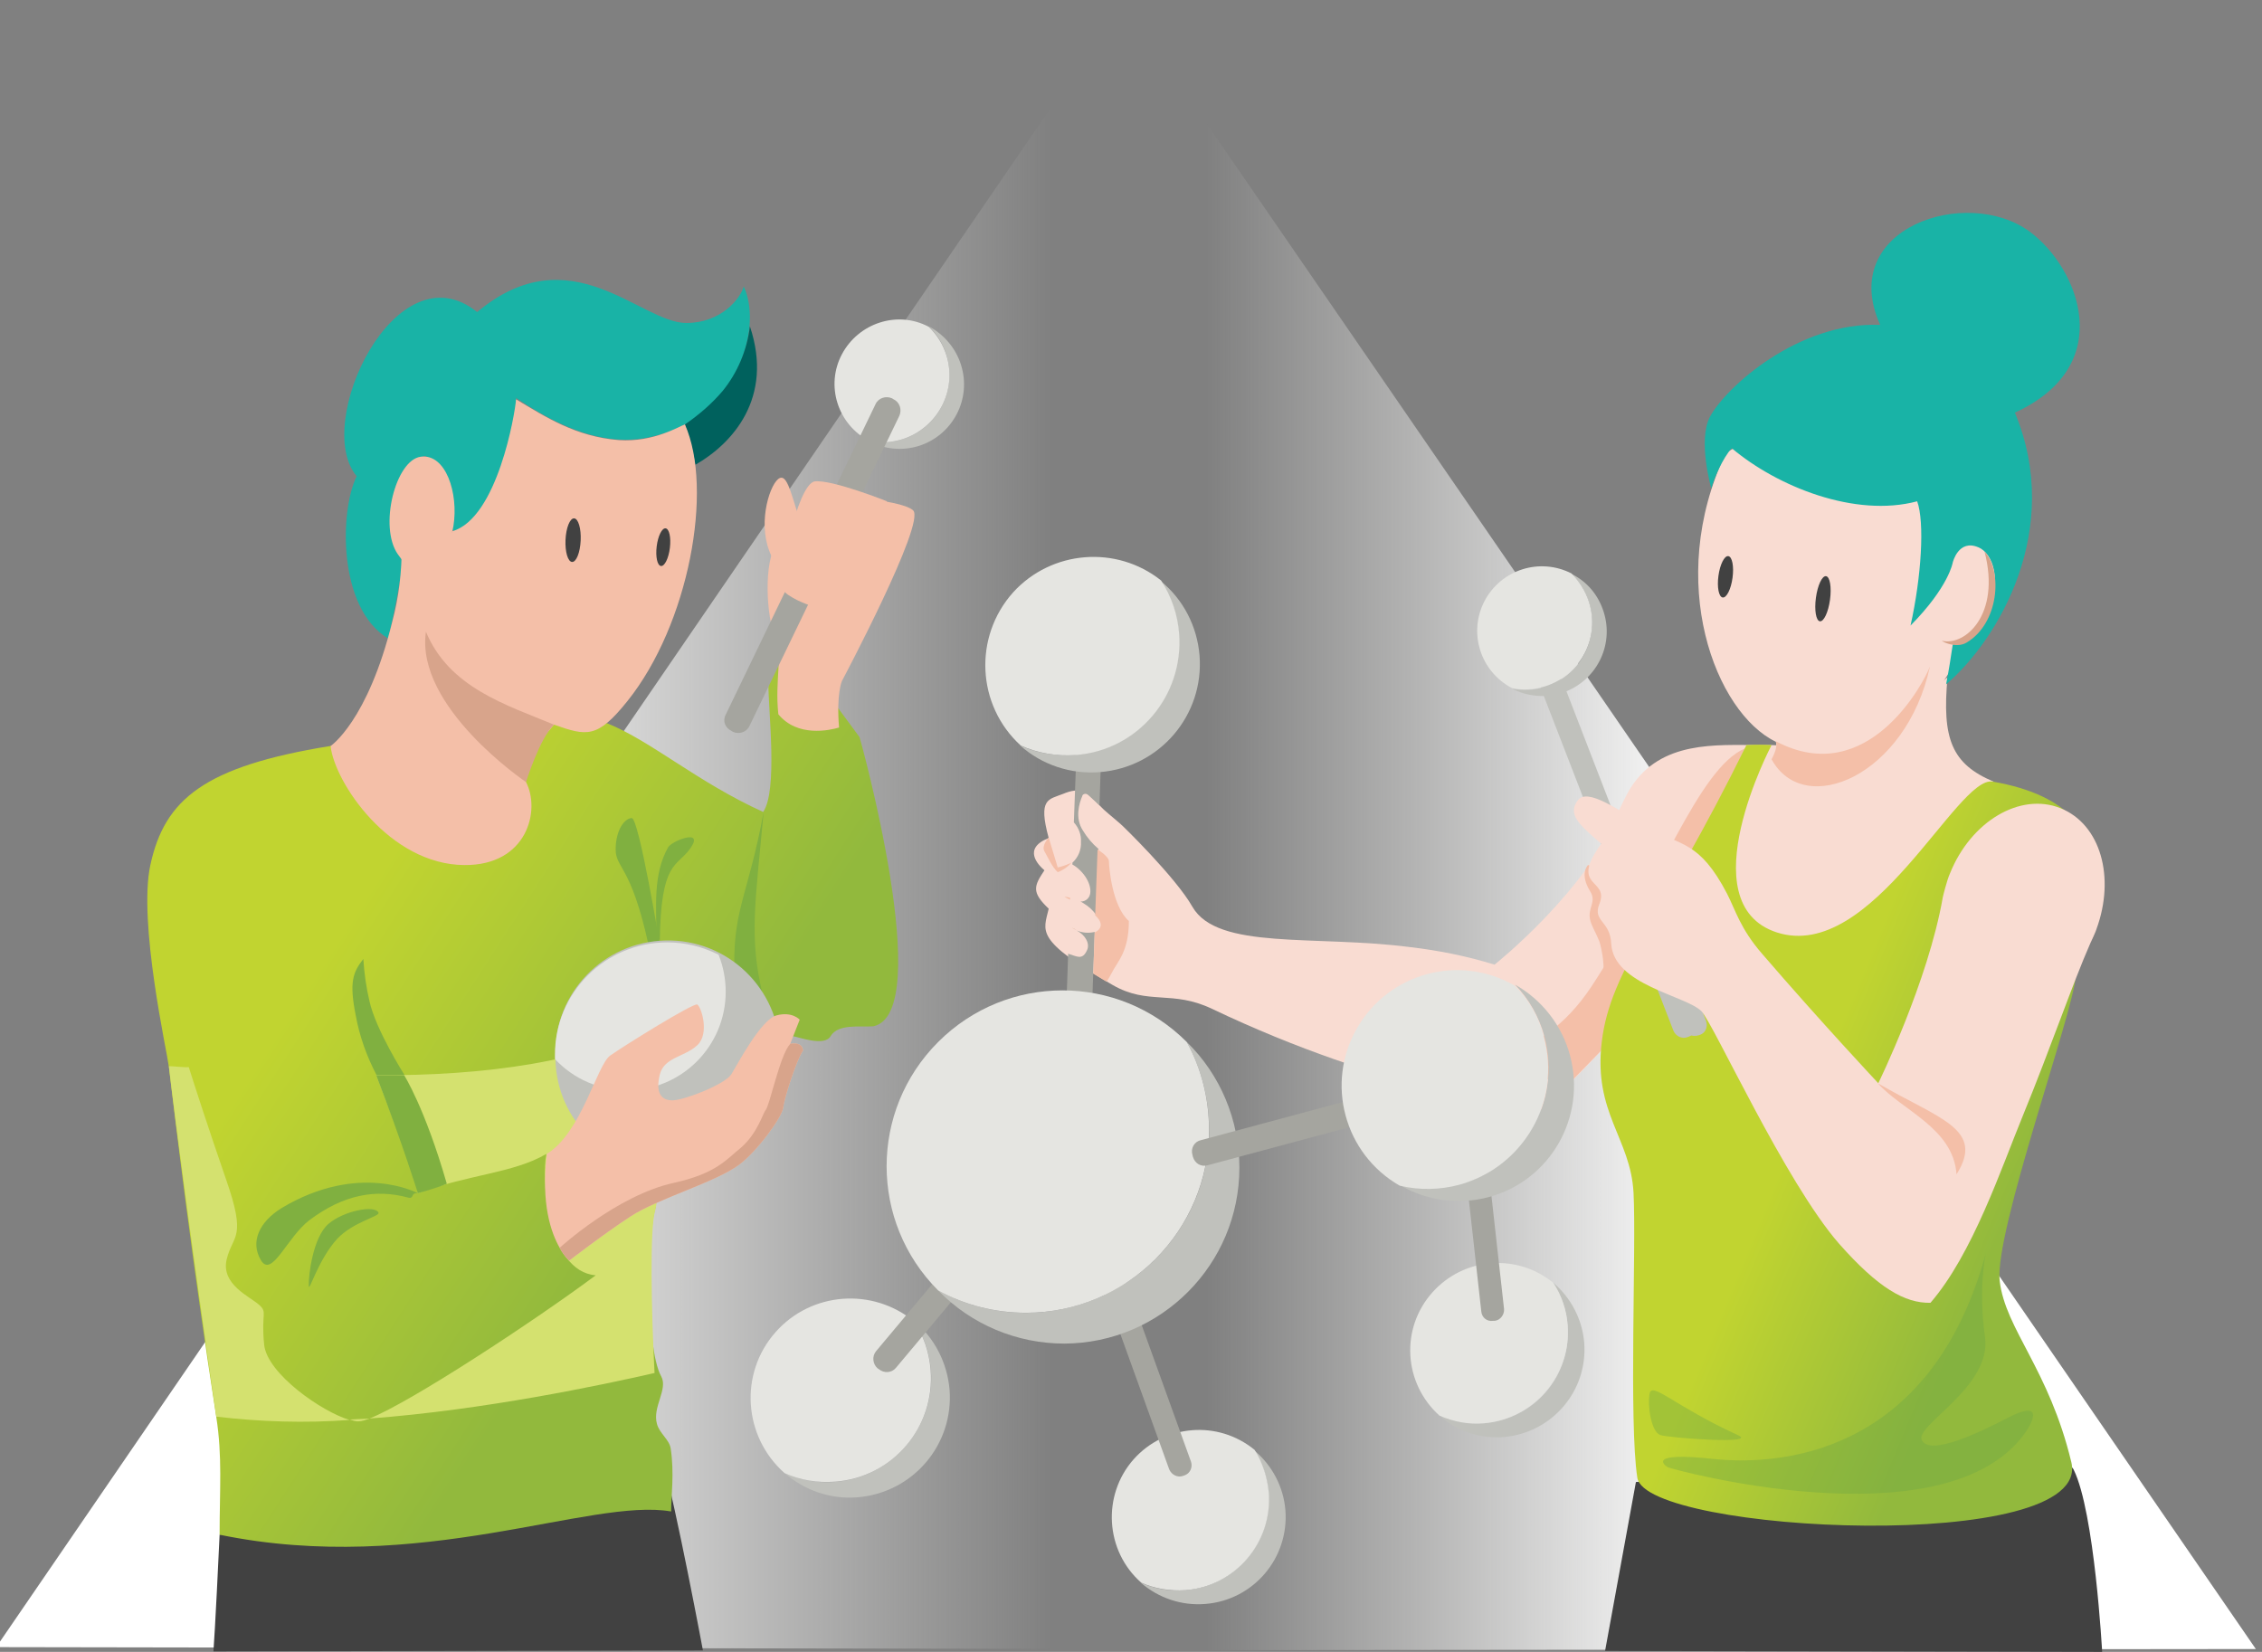 <svg xmlns="http://www.w3.org/2000/svg" xmlns:xlink="http://www.w3.org/1999/xlink" viewBox="0 0 476.9 348.3"><rect x="0" y="0" width="476.9" height="348.3" fill="#808080" stroke="none"/><linearGradient id="a"><stop offset="0" stop-color="#fff"/><stop offset=".91" stop-color="#f7f7f5" stop-opacity="0"/></linearGradient><linearGradient id="c" gradientTransform="matrix(1 0 0 -1 0 414.96)" gradientUnits="userSpaceOnUse" x1="358.99" x2="243.55" xlink:href="#a" y1="240.37" y2="240.37"/><linearGradient id="d" gradientTransform="matrix(1 0 0 -1 0 414.96)" gradientUnits="userSpaceOnUse" x1="89.27" x2="235.32" xlink:href="#a" y1="240.9" y2="240.9"/><linearGradient id="b"><stop offset="0" stop-color="#c1d430"/><stop offset="1" stop-color="#92b93d"/></linearGradient><linearGradient id="e" gradientTransform="matrix(1 0 0 -1 0 414.96)" gradientUnits="userSpaceOnUse" x1="379.137" x2="423.577" xlink:href="#b" y1="177.844" y2="159.374"/><linearGradient id="f" gradientTransform="matrix(1 0 0 -1 0 414.96)" gradientUnits="userSpaceOnUse" x1="139.792" x2="139.822" xlink:href="#b" y1="107.062" y2="107.032"/><linearGradient id="g" gradientTransform="matrix(1 0 0 -1 0 414.96)" gradientUnits="userSpaceOnUse" x1="67.018" x2="137.138" xlink:href="#b" y1="210.807" y2="165.527"/><path d="M-1836.1-1382h4617.3V758.8h-4617.3z" fill="none" stroke="#fff" stroke-miterlimit="10" stroke-width="5"/><path d="M-1772.2-1202.1h3334V704h-3334z" fill="none" stroke="#fff" stroke-miterlimit="10" stroke-width="5"/><path d="M-.8 348.2l476.4-.5L237.1.9z" fill="url(#c)"/><path d="M475.6 348.1l-476.4-.8L237.1 0z" fill="url(#d)"/><path d="M371.9 183.3c-.1.1-36.4 42.3-47.1 50.8-3.9-.7-32.6-3.9-69.3-21.4-8.4-4-13.4-.7-20.9-5-16.6-9.6-14.6-11.3-13.5-16.1-3.7-3.5-3.1-4.8-.9-8.1-1.3-1.1-4.7-4.6.9-6.8-2.3-8.4 0-8.1 3-9.3 3.6-1.5 5-.6 7.7 2.4 1.1 1.2 2.7 2.4 4.4 3.9.3.2 11.7 11.3 15.2 17.5 5.3 9.2 25.8 5.9 45.9 8.5 6 .7 12 1.9 17.8 3.7 0 0 19.9-15.8 26.3-32.6 0-.1 1.6-3.5 2.4-4.7 6.4-10 18-9 27.2-9 2.8 0 7.4-.2 8.4 1.7 2.7 5.3-3 17.2-7.5 24.5z" fill="#f9dcd2"/><path d="M367.9 157.8c-9.9 4.2-18.1 28.5-32.3 50.1-11.4 17.3-25.8 14.8-25.8 14.8l20.7 6.1 7-7.2z" fill="#f4bfa8"/><path d="M338.1 204.7c0-2.1-.3-4.2-.9-6.2-.8-2-1.8-3.5-2-4.8-.4-2.4 1.4-3.5.1-5.7-2.4-3.8-.5-5.6-.5-5.6l8.3 2.4-1.2 15.2z" fill="#f4bfa8"/><path d="M227 196.1c-.3-.1-.7-.3-1-.5l.6.3z" fill="#c0c1bc"/><path d="M230.8 196.5l-1 27.9c-.1 1.5-1.4 2.6-2.9 2.5-1.4-.1-2.4-1.2-2.5-2.6v-.1l.8-23.1c1.8.5 3 1.5 4-.8.6-1.3-.3-3.1-2.2-4.1 1.2.5 2.5.6 3.8.3zM232.4 151.8l-.6 18-2.4-2.2c-.3-.3-.8-.3-1.1 0-.1.1-.1.1-.1.2-.7 1.6-1.6 4.7.1 7.3.9 1.5 2 2.8 3.3 3.9l-.5 13.9c-.7-1-1.6-1.8-2.6-2.4-.2-.1-.4-.3-.7-.4.6 0 1.1-.2 1.5-.6 1.2-1.2.5-3.9-1.5-5.9-.5-.5-1.1-1-1.7-1.3v-.4c1.2-1.1 1.9-2.7 1.8-4.4.1-1.5-.5-3-1.5-4.1l.8-21.6c0-1.5 1.3-2.7 2.8-2.7 1.2-.1 2.4 1.2 2.4 2.7z" fill="#a5a59f"/><path d="M252.9 138.2c1 12.6-8.4 23.6-21 24.6-6.1.5-12.2-1.5-16.8-5.6 12 5.3 26.1-.1 31.4-12.1 3.3-7.4 2.6-15.9-1.8-22.6 4.8 3.9 7.7 9.6 8.2 15.7z" fill="#c0c1bc"/><path d="M248.6 133.6c1 13.1-8.7 24.6-21.8 25.6-4 .3-8-.4-11.6-2-9.3-8.5-10-22.9-1.6-32.3 8.1-8.9 21.8-10 31.2-2.5 2.2 3.4 3.5 7.2 3.8 11.2z" fill="#e5e5e1"/><path d="M371.9 205.6c26.8 3.8 28.9-28.6 48.4-40.8-8.8-3.7-10.9-9-9.7-22l-6.9 5.9-3.6.8-21 7.2c1.1 2-2.4-4.1-4.7-.4.3 1.3-.1 2.7-.9 3.8-19.3 25.2-14.8 43.6-1.6 45.5z" fill="#f9dcd2"/><path d="M363.8 95.6c-12.8 27.1-2.1 54.7 10.6 60.8 8.5 4.1 26.3 1.5 34.5-11.4 3.6-5.8 10.1-14.3 11.7-22.2 1.9-9.5-2.4-18.5-14.8-26.6-22.7-14.9-42-.6-42-.6z" fill="#f9dcd2"/><ellipse cx="363.8" cy="121.6" fill="#414141" rx="4.4" ry="1.5" transform="rotate(-82.282 363.805 121.618)"/><ellipse cx="384.3" cy="126.2" fill="#414141" rx="4.8" ry="1.5" transform="rotate(-82.282 384.344 126.2)"/><path d="M410.3 144.3c.6-3.1 1-5.7 1.4-8.4 3.1-.7 5.7-2.9 7-5.9 3.7-7.5 1.4-13.4-1.6-14.6-4.2-1.8-5.4 3.2-5.4 3.2s-.8 5.1-8.9 13.3c2.3-10.3 3-21.8 1.4-26.2-13.1 3.5-29.5-3.1-39.1-11.2-1.9 2.1-3.8 6.5-4.3 8.5 0 0-2.9-10.1-.3-15.1 3.3-6.2 18.6-20.1 35.9-19.4-9.2-20.4 18.3-29.5 31.6-19.6 10.2 7.6 18.6 28.1-3.2 38.1 10.2 24.5-3.3 47.7-14.5 57.3z" fill="#19b3a6"/><path d="M373.5 160.1c6.9 12.6 28.4 3.5 33.4-19.6-1.1 3.1-13 26.1-32.5 15.8.4 1.3-.4 2.8-.9 3.8z" fill="#f4bfa8"/><path d="M409.4 135.1c.4.4 3.2 1.6 5.2.4 6.8-4 7.7-15 3.8-19.2 3.5 13.4-4.2 20-9 18.8z" fill="#d8a48b"/><path d="M441.8 196.4c-.4.9-.8 1.8-1.2 2.6.4-1 .8-1.8 1.2-2.6z" fill="#f4bfa8"/><path d="M344.9 312.5l-6.5 35.6 104.8.2s-1.6-29.5-6-38.4-92.3 2.6-92.3 2.6z" fill="#414141"/><path d="M373.5 157.1c-1.8-.1-3.5-.1-5.3 0-17.9 36.4-28.7 47.2-30.5 62.6-1.8 15 6.1 20.3 6.7 31.8s-1 48.4.8 60.1 96.2 16.3 91.5-3.3-13.9-28-15.1-38.2 15.7-57.1 16-64.2 16.6-35.2-17.5-41.1c-7.5-1.3-25.4 38.3-45.5 31.8-18.7-6.1-1.1-39.5-1.1-39.5z" fill="url(#e)"/><path d="M352.8 217.3L325 145.5c-.5-1.2.1-2.5 1.3-2.9l.3-.1c1.2-.5 2.5.1 2.9 1.3l27.8 71.9c.5 1.2-.1 2.5-1.3 2.9l-.3.1c-1.1.4-2.4-.2-2.9-1.4z" fill="#c0c1bc"/><path d="M355.1 217l-14.7-38.6 4.6-1.7 14.7 38.6c.4 1.2-.1 2.5-1.3 2.9l-.3.1c-1.3.4-2.6-.2-3-1.3zM338.1 129c2.3 7.2-1.7 14.8-8.8 17.1-3.5 1.1-7.3.8-10.5-.9 7.7 1.5 15.1-3.5 16.6-11.2.9-4.7-.6-9.6-4.1-13 3.3 1.6 5.7 4.5 6.8 8z" fill="#c0c1bc"/><path d="M335 126.9c2.4 7.5-1.7 15.4-9.2 17.8-2.3.7-4.7.9-7 .4-6.7-3.5-9.3-11.7-5.8-18.4 3.5-6.6 11.6-9.2 18.3-5.8 1.7 1.7 3 3.8 3.7 6z" fill="#e5e5e1"/><path d="M442 195.9c0 .2-.9 2.1-1.3 3-3.7 8.4-8.3 21.9-14.2 36.3-4.6 11.2-10.6 29.2-19.5 39.5-5.4.1-11-3.1-19.3-12.5-11.4-13.1-26.5-46.5-29-49-3.3-3.3-18.5-5.5-19-14.2-.2-4.9-4-4.7-2.5-8.4 2.2-5.5-6.5-3.2.4-12.7-4.8-4.1-7.1-6.2-5-9.1s8.8 2.2 15.3 5.9 10.4 2.6 16.2 13.7c1.8 3.5 2.8 7.4 7.4 12.7 12.4 14.4 24.5 27.3 24.5 27.3s10.5-21.4 13.6-39.2c0-.1.9-3.7 1.5-5 4.4-11 14.8-17.2 23.3-13.8S446 185 442 195.9z" fill="#f9dcd2"/><g fill="#f4bfa8"><path d="M226.6 195.9l.4.2c-.3-.1-.7-.3-1-.5z"/><path d="M227 196.1c-.3-.1-.7-.3-1-.5l.6.3zM231.4 179.1s2.4 1.5 2.4 2.5.6 9.4 4.2 12.6c0 6.5-2.4 8.5-3.7 11.1-.3.6-.6 1.1-1 1.7l-2.8-1.7.3-8.7s2.8-1.1.1-3.6zM395.9 228.4c5 5.7 15.9 9.4 16.6 19.2 6.1-9.6-3.8-11.7-16.6-19.2z"/></g><path d="M418.7 264.2c-11.7 42.9-43.8 44.9-57.7 43.4s-10.1 1.4-9.3 1.8 57.1 15.8 74.6-6.4c2.8-3.6 4.4-7.9-3.1-4-5.4 2.8-16.2 8.1-18 4.7-1.7-3.1 14.8-11.2 13.3-21.8s.2-17.7.2-17.7z" fill="#6ea644" opacity=".37"/><path d="M366.4 302.6c-13.3-6.1-18.1-11.3-18.6-8.8s.3 8.2 2.3 8.8 20.7 2 16.3 0z" fill="#6ea644" opacity=".37"/><path d="M225.9 181.9c-.9.4-1.9.8-2.9 1l-1.9-6.3s-1.6 1.7-.9 2.9 1.6 3.3 2.8 4.4c1.1-.4 2.1-1.1 2.9-2zM225.6 189.3v.4l-1.2-.6c.5 0 .8.1 1.2.2z" fill="#f4bfa8"/><path d="M139.8 307.9c.1 0 .1 0 0 0 0 0 0 .1 0 0z" fill="url(#f)" opacity=".7"/><path d="M46.3 323.6c-.9 19.4-1.3 24.6-1.3 24.6l103.2-.2s-5.6-30-8.5-40.1-93.4 15.7-93.4 15.7z" fill="#414141"/><path d="M184.1 216.4c-2.8.2-7.4-.6-9 2.1-1.3 2.2-6.5.2-7.9 0-15.9-2.5-28.6-12.1-28.6-12.1s.1 3.7.2 9.2c.3 12.9.6 35.2-.8 39.8-1.1 3.7-2.1 28.4 1.4 34.8 1.5 2.7-1.9 6.5-.9 10 .5 2 2.6 3.3 2.9 5.2.8 5.2.1 10 .1 13.3-17-3-52.9 13.6-95.2 4.9 0-9.6.6-16.5-.7-24.8-5.1-32.8-8.6-62.2-10-73.9-.4-3.2-6.5-30.5-3.9-42.5 3-13.9 11.4-20.8 37.9-25.1 0 0 47.7-6.2 58.4-4.8 9.4 3.8 19 12.4 32.9 18.7 3.1-4.5 1.1-21.2 1.1-27.1-.1-3.4 1.8-6.6 4.8-8.2l14.4 19.5c.1 0 16.2 58.3 2.9 61z" fill="url(#g)"/><path d="M160.9 210c-3.1-12.1-1.6-20 .1-38.8-3.4 18.4-6.8 20.7-6.1 35.2s6 3.6 6 3.6zM129.8 179.1c0-4.1 1.9-6.6 3.4-6.6s5.9 26.6 5.9 26.6c-.8-.1-1.6-.1-2.4 0-3.7-16.8-6.9-16-6.9-20z" fill="#80b040"/><path d="M139.1 198.8c.2-17.6 3.6-15.8 6.5-20s-3.9-1.5-4.7-.2c-3.3 5.7-2.5 12.8-2.5 19.4-.1 1.4.5 0 .5 0M76.6 202.2c-2.2 2.8-3 4.9-1.6 11.9.8 4.4 2.3 8.6 4.4 12.6h5.9s-6.1-9.6-7.4-15.6c-.7-2.9-1.1-5.9-1.3-8.9z" fill="#80b040"/><path d="M140.2 91.3c15.8-5.2 20.5-22.7 16.6-30.9-.7 2.6-4.8 7.7-12.1 7.7-9.7 0-24.4-18.8-44.1-2.3C83.5 52 65.8 89.3 75.2 100.4c-3.6 7.3-4 27.8 6.6 34.2 1.4-4.9 3.2-16.2 3.2-16.2s-1.4-17.4 4-22c3.1-2.6 3.8 16.5 7.7 15.9 5-.8 12.9-21.6 12.1-28.4 13.8 9.4 23.2 10.2 31.4 7.4z" fill="#19b3a6"/><path d="M158.1 68.8c5.1 15.2-3.8 24.8-11.5 29.2-.5-2.9-1.2-5.7-2.2-8.5 2.9-2 5.6-4.3 7.9-7 3.2-3.9 5.2-8.7 5.8-13.7z" fill="#00615d"/><path d="M144.4 89.5c6.1 13.7.8 42.2-12.1 58.3-6.4 8-8.6 7.4-15.5 5-4.3 5.3-8.5 7.2-5.9 12.1 3.1 5.9.3 17.6-13 17.5-15.8-.1-27.4-17.5-28.2-25.1 0 0 7.8-5.2 13-26.2 1.4-5.2 2-10.5 2-15.9-.1-4.2 6.6 3.5 10.7-3.2 9.5-2.8 13.2-24.9 13.4-27.8 6.2 3.7 12.6 7.9 21.7 8.6 7.4.5 12.8-3 13.9-3.3z" fill="#f4bfa8"/><path d="M116.8 152.8c-10.1-4.2-22.1-7.8-27-19.6-2.3 15.9 21.1 31.7 21.1 31.7s2.9-9.3 5.9-12.1z" fill="#d8a48b"/><ellipse cx="120.9" cy="113.9" fill="#414141" rx="4.6" ry="1.6" transform="rotate(-87.36 120.86 113.935) scale(1)"/><ellipse cx="139.9" cy="115.4" fill="#414141" rx="4" ry="1.4" transform="rotate(-82.952 139.854 115.419)"/><path d="M95.6 110.9c1.1-6.9-1.6-15.3-6.9-14.6s-8.9 14.8-4.8 20.6 6.4 5 6.4 5c2.8-3.1 4.6-6.9 5.3-11z" fill="#f4bfa8"/><path d="M73.7 299.4c-9.4.7-18.8.4-28.1-.7-4.8-33-8.8-63.6-10-73.9 1 0 3.2.3 4.2.2 1.1 3.5 4.1 12.8 7.8 23.5 4.5 12.8 1.5 11.7.2 17s4.9 7.9 6.8 9.6.4 1.7 1.1 8.5c.7 6.1 12.2 14.1 18 15.8zM138.1 255.4c-1.1 3.7-.8 20.5-.1 34.1-11.4 2.6-36 7.8-60.1 9.6 8.8-3.5 34.8-20.6 47.7-30.2-10.2-.8-11.5-20.5-10.4-25.6-7 4.1-16.4 4.3-27.1 8.3-.1-2.3-5.7-17-8.8-24.9 22.3.2 45.4-2.8 59.5-11.2.3 13 .6 35.3-.7 39.9z" fill="#d4e16f"/><path d="M164.4 222.5c.1 13.1-10.3 23.8-23.4 24-12.9.1-23.6-10.1-23.9-23.1v-.9c-.3-13.1 10.1-23.9 23.2-24.2s23.9 10.1 24.2 23.2c-.1.3-.1.7-.1 1z" fill="#c0c1bc"/><path d="M153 209.1c0 11.5-9.3 20.8-20.8 20.8-5.8 0-11.3-2.4-15.2-6.6v-.9c0-13.1 10.6-23.7 23.7-23.7 3.7 0 7.4.9 10.8 2.6 1 2.5 1.5 5.2 1.5 7.8z" fill="#e5e5e1"/><path d="M77.9 299.1c-.8.3-1.6.6-2.4.6-.6 0-1.2-.2-1.8-.4z" fill="#d4e16f"/><path d="M169.3 221.5c-1.4 2-4 10.2-4.2 12.1s-5.4 9.1-9.3 12c-5 3.7-17.1 7.1-22.9 10.9s-12.9 9.3-12.9 9.3c-.8-.8-1.5-1.7-2-2.7-1.8-3.1-4-9.3-2.7-19.8 7.3-4.5 10.5-18.6 13.3-20.7 2.8-2 17.6-11.2 18.4-10.8s2.7 6.1 0 8.6-7 2.5-7.9 6.2.2 5.5 2.8 5.4 11-3.4 12.3-5.5 6.2-11.5 9.5-12.4 4.9.9 4.9.9l-2 5.1s2.5-.6 2.7 1.4zM164.1 150.6c-.8-7.3 1.1-13-.7-16.6s-2.5-15.7.4-19.4 9.4-10.2 9.4-10.2 16.5.7 19.3 3.2-15 36-15 36-1.2 2.7-.6 9.8c-2 .6-8.8 2.1-12.8-2.8z" fill="#f4bfa8"/><path d="M162.2 116.2c-2.5-6.5.3-14.6 2.2-15.4s2.7 5.1 5.2 11.6 3.5 13.1 1.6 13.8-6.5-3.5-9-10z" fill="#f4bfa8"/><path d="M88.1 251.6s-3.2-10.4-8.8-24.9h5.9s4.4 6.9 9 22.9c-2.1.9-6.1 2-6.1 2zM88.1 251.6c-1.6-.2-.7 1.3-2.1.9-6.7-1.8-13.5-.7-20.8 4.8-4.7 3.6-7.9 12.3-10.2 8.4s-.3-8.1 4.4-11c16.4-9.8 28.7-3.1 28.7-3.1z" fill="#80b040"/><path d="M79.8 255.7c.3.8-5.3 1.9-8.7 5.5-4 4.4-5.9 11.2-6 10-.1-2.3.9-10.3 4.1-13.1s9.9-4.1 10.6-2.4z" fill="#80b040"/><path d="M202.6 76.9c2.3 7.2-1.7 14.8-8.8 17.1-3.5 1.1-7.3.8-10.5-1 7.7 1.5 15.1-3.5 16.6-11.2.9-4.8-.6-9.7-4.1-13 3.2 1.7 5.7 4.6 6.8 8.1z" fill="#c0c1bc"/><path d="M199.5 74.8c2.4 7.5-1.8 15.4-9.2 17.8-2.3.7-4.7.9-7 .4-6.7-3.5-9.3-11.7-5.8-18.3s11.7-9.3 18.3-5.8c1.7 1.6 3 3.7 3.7 5.9z" fill="#e5e5e1"/><path d="M169.3 221.5c-1.4 2-4 10.2-4.2 12.1s-5.4 9.1-9.3 12c-5 3.7-17.1 7.1-22.9 10.9s-12.9 9.3-12.9 9.3c-.8-.8-1.5-1.7-2-2.7 0 0 12.1-11.1 24.1-13.7 9-2 11.1-5 14.1-7.4 3.5-3 4.7-7.4 5.2-7.9.9-1 3-11.6 5.2-14 0 0 2.5-.6 2.7 1.4z" fill="#d8a48b"/><path d="M153 150.7l31.6-65.5c.6-1.3 2.2-1.8 3.5-1.2l.3.2c1.3.6 1.8 2.2 1.2 3.5L158 153.1c-.6 1.3-2.2 1.8-3.5 1.2l-.3-.2c-1.3-.6-1.9-2.1-1.2-3.4z" fill="#a5a59f"/><path d="M172.3 136.8c-2.2-2.5-2.6-6.1-1.1-9 0 0-3.8-1.2-5.7-2.9s2.6-23 6.3-23.4 15.2 4.2 15.2 4.2z" fill="#f4bfa8"/><path d="M200.2 293c.9 11.6-7.7 21.7-19.3 22.7-5.7.5-11.2-1.4-15.5-5.1 11.1 5 24 0 29-11.1 3.1-6.8 2.4-14.7-1.7-21 4.3 3.6 7 8.8 7.5 14.5z" fill="#c0c1bc"/><path d="M196.2 288.8c1 12.1-8 22.7-20.1 23.6-3.7.3-7.4-.3-10.7-1.8-8.7-7.7-9.6-21-1.9-29.7 7.5-8.5 20.4-9.5 29.2-2.3 2 3 3.2 6.5 3.5 10.2z" fill="#e5e5e1"/><path d="M184.7 284.9l26.9-32.1c.9-1.1 2.5-1.2 3.6-.3l.3.2c1.1.9 1.2 2.5.3 3.6l-26.9 32.1c-.9 1.1-2.5 1.2-3.6.3l-.3-.2c-1-.9-1.2-2.5-.3-3.6z" fill="#a5a59f"/><path d="M271 318.4c.8 10.1-6.7 19-16.9 19.8-4.9.4-9.8-1.2-13.6-4.5 9.7 4.3 21 0 25.3-9.7 2.7-6 2.1-12.9-1.5-18.3 3.9 3.2 6.3 7.8 6.7 12.7z" fill="#c0c1bc"/><path d="M267.5 314.7c.8 10.6-7.1 19.8-17.6 20.6-3.2.2-6.4-.3-9.3-1.6-7.6-6.7-8.3-18.4-1.6-26 6.6-7.4 17.8-8.3 25.5-2 1.7 2.7 2.7 5.8 3 9z" fill="#e5e5e1"/><path d="M246.5 309.8l-19.2-53.2c-.4-1.2.2-2.5 1.4-2.9l.3-.1c1.2-.4 2.5.2 2.9 1.4l19.2 53.2c.4 1.2-.2 2.5-1.4 2.9l-.3.1c-1.1.4-2.4-.2-2.9-1.4z" fill="#a5a59f"/><path d="M334 283.1c.8 10.2-6.8 19-16.9 19.9-5 .4-9.9-1.2-13.6-4.5 9.7 4.3 21.1 0 25.4-9.7 2.7-6 2.1-12.9-1.5-18.4 3.8 3.2 6.2 7.8 6.6 12.7z" fill="#c0c1bc"/><path d="M330.5 279.4c.8 10.6-7.1 19.8-17.6 20.7-3.2.3-6.4-.3-9.4-1.6-7.6-6.8-8.3-18.4-1.5-26 6.6-7.4 17.8-8.3 25.5-2 1.7 2.6 2.8 5.7 3 8.9z" fill="#e5e5e1"/><path d="M312.3 276.5l-3.1-27.8c-.1-1.2.8-2.4 2-2.5h.3c1.2-.1 2.4.8 2.5 2l3.1 27.8c.1 1.2-.8 2.4-2 2.5h-.3c-1.3.2-2.4-.7-2.5-2z" fill="#a5a59f"/><path d="M261.3 246.2c0 20.4-16.5 37-36.9 37.1-10 0-19.6-4-26.6-11.2 18.7 10.2 42.1 3.3 52.4-15.4 6.3-11.5 6.3-25.5 0-37 7.1 6.9 11.1 16.5 11.1 26.5z" fill="#c0c1bc"/><path d="M254.9 238.2c0 21.3-17.3 38.6-38.6 38.6-6.5 0-12.8-1.6-18.5-4.7-14.5-14.5-14.5-37.9 0-52.4s37.9-14.5 52.4 0c3.1 5.6 4.7 12 4.7 18.5z" fill="#e5e5e1"/><path d="M253.2 240.4l42.1-11.3c1.4-.4 2.7.4 3.1 1.8l.1.4c.4 1.3-.4 2.7-1.8 3.1l-42.1 11.3c-1.4.4-2.7-.4-3.1-1.8l-.1-.4c-.4-1.4.4-2.8 1.8-3.1z" fill="#a5a59f"/><path d="M331 222.5c3.5 13-4.1 26.4-17.1 29.9-6.3 1.7-13.1.8-18.7-2.5 13.6 3.3 27.3-5.2 30.6-18.8 2-8.4-.4-17.3-6.4-23.5 5.7 3.2 9.9 8.6 11.6 14.9z" fill="#c0c1bc"/><path d="M325.5 218.6c3.7 13.5-4.3 27.5-17.8 31.2-4.1 1.1-8.4 1.2-12.6.2-11.7-6.7-15.7-21.6-9-33.2 6.7-11.7 21.6-15.7 33.2-9 3 2.9 5.1 6.6 6.2 10.8z" fill="#e5e5e1"/><path d="M9.8 35.8h458.5v302.8H9.8z" fill="none"/></svg>